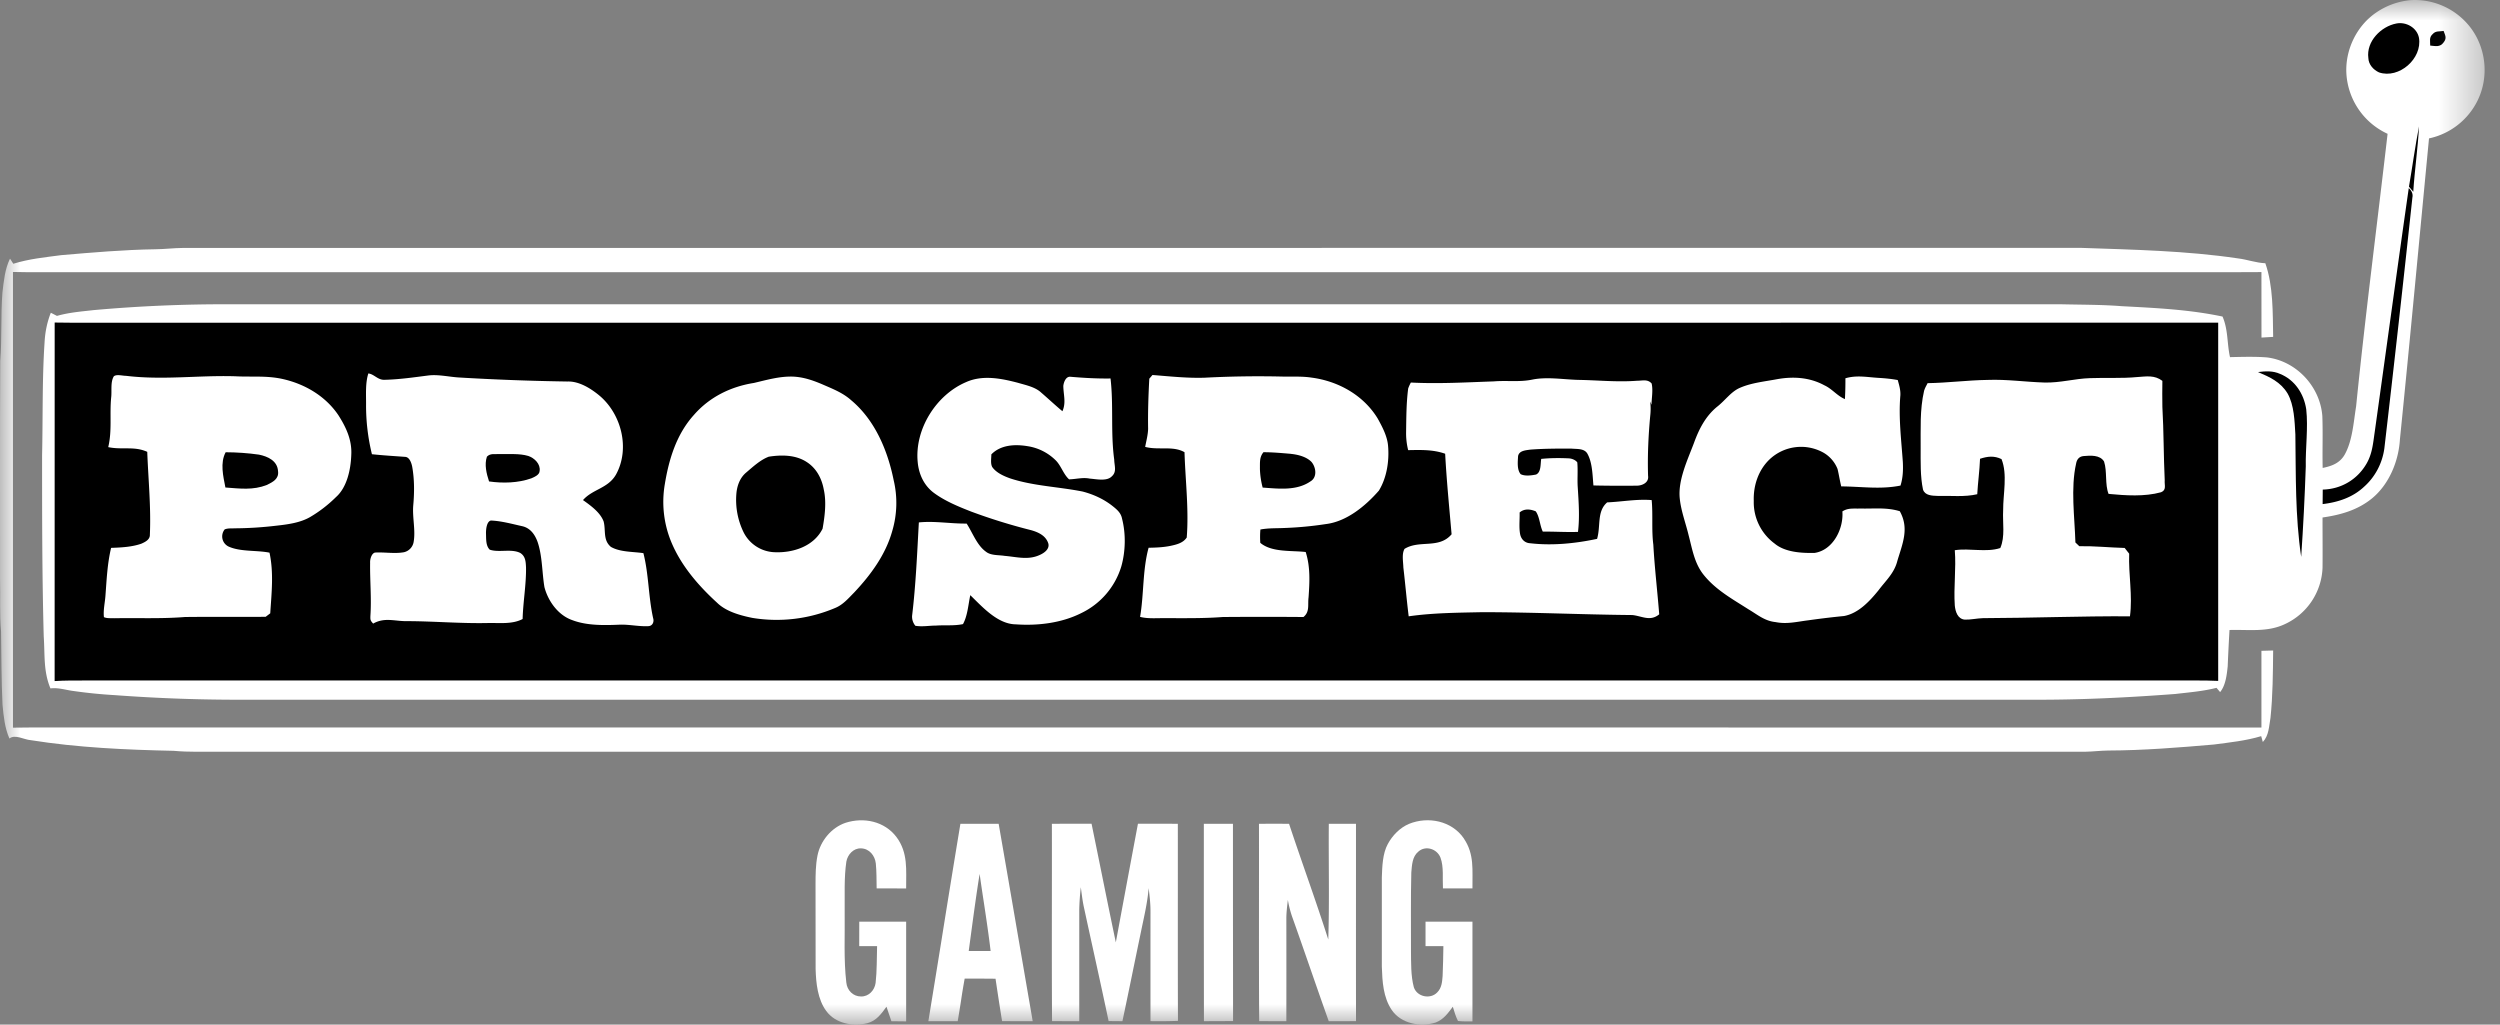 <svg width="61" height="25" viewBox="0 0 61 25" fill="none" xmlns="http://www.w3.org/2000/svg"><rect x="0" y="0" width="61" height="25" fill="#808080" stroke="none"/><g clip-path="url(#a)"><mask id="b" style="mask-type:luminance" maskUnits="userSpaceOnUse" x="0" y="0" width="61" height="25"><path d="M60.624 0H0v25h60.624z" fill="#fff"/></mask><g mask="url(#b)"><path d="M58.828.003a1.71 1.71 0 0 1 1.457.676c.377.5.447 1.192.176 1.758a1.72 1.72 0 0 1-1.193.94c-.235 2.448-.463 4.9-.71 7.345-.032.533-.264 1.095-.68 1.438-.353.288-.766.403-1.208.467-.001.408.004.815 0 1.222a1.58 1.58 0 0 1-.92 1.38c-.43.203-.886.129-1.35.143q-.026.442-.044.885c-.022.209-.05.466-.185.63l-.088-.104c-.335.085-.665.11-1.005.15-1.156.087-2.31.145-3.469.14H6.015a41 41 0 0 1-3.22-.112 12 12 0 0 1-.998-.1c-.194-.024-.367-.088-.566-.064-.176-.424-.133-.822-.164-1.27-.04-1.474-.04-2.949-.04-4.423.021-.912 0-1.832.06-2.743.014-.259.06-.49.153-.73l.15.077c.297-.085.596-.107.901-.142a36 36 0 0 1 3.28-.142h44.705c.499.012 1 .008 1.497.047.83.044 1.641.081 2.457.253.14.325.107.658.182.99.3-.006.603-.016.901.007.716.087 1.298.708 1.352 1.431.016.421-.002.844.008 1.266.223-.046.416-.116.536-.323.192-.338.218-.799.28-1.179.224-2.219.512-4.43.768-6.651a1.73 1.73 0 0 1-1.004-1.453c-.039-.59.25-1.19.741-1.516a1.76 1.76 0 0 1 .834-.293" fill="#fff"/><path d="M58.473.573c.237-.046.502.102.55.35.085.507-.487 1.008-.974.844-.137-.062-.256-.192-.261-.35-.055-.406.309-.773.685-.844" fill="#000"/><path d="M59.624.755c.04.113.084.173 0 .28-.09.123-.197.088-.327.077.002-.109-.032-.198.06-.28.075-.086.166-.058.267-.077" fill="#000"/><path d="M59.024 3.085c-.027.533-.107 1.061-.14 1.594l-.105-.124c.084-.49.15-.982.245-1.47" fill="#000"/><path d="M58.811 4.628q.072.09.052.186a651 651 0 0 1-.684 6.121c-.047.356-.218.691-.484.931-.284.271-.642.388-1.023.434l.003-.354c.452-.011.85-.248 1.074-.643.137-.243.154-.491.194-.761.278-1.986.547-3.968.831-5.953z" fill="#000"/><path d="M3.793 6.082c.223-.002.444-.03.667-.032 15.438-.002 30.877.001 46.315-.002 1.262.044 2.58.07 3.831.257.228.027.438.109.668.118.196.556.18 1.213.191 1.797l-.285.017q-.003-.798-.001-1.598-.369.004-.738.003H1.017c-.234 0-.467.001-.701-.006v11.119q.24-.006.479-.005c18.127.001 36.257-.002 54.384.002V15.88l.286-.008c-.006.547-.008 1.099-.065 1.643-.037.206-.037.43-.187.59l-.04-.143c-.379.114-.762.152-1.151.204-.851.074-1.724.144-2.58.147-.186.002-.37.026-.555.029H5.348c-.37-.003-.74.013-1.11-.022-1.163-.025-2.337-.077-3.488-.26-.16-.01-.385-.152-.52-.04-.116-.262-.141-.54-.169-.825-.029-.593-.025-1.187-.035-1.78-.038-.43-.014-.857-.025-1.287.001-1.773-.005-3.547.005-5.32.044-.557.01-1.113.053-1.67.035-.286.058-.567.185-.827l.08.125c.384-.12.77-.157 1.167-.21.77-.066 1.528-.132 2.302-.144" fill="#fff"/><path d="M1.334 7.87q.23.006.46.005c17.444-.001 34.888.003 52.33-.002v8.741c-.357-.017-.713-.007-1.071-.01H2.073c-.247 0-.493-.002-.74.014z" fill="#000"/><path d="M55.633 9.123c.36.145.581.483.639.862.05.451-.02.95-.011 1.398q-.037 1.104-.112 2.205c-.148-.996-.128-1.986-.142-2.989-.019-.321-.028-.713-.19-.998-.171-.283-.433-.4-.722-.523.185-.022.363-.034.538.045" fill="#000"/><path d="M8.988 9.112c.145.018.231.165.399.155.357-.008.716-.061 1.07-.106.233-.027.483.031.717.048q1.335.08 2.672.1c.282-.01.565.166.776.34.54.45.756 1.296.41 1.927-.194.343-.569.355-.807.626.186.133.421.299.504.523.056.22-.02.454.177.619.225.13.54.115.793.153.131.514.122 1.065.237 1.585.029.09-.012.187-.11.196-.234.013-.469-.044-.704-.036-.374.016-.8.026-1.156-.11-.345-.118-.593-.463-.682-.807-.059-.352-.05-.758-.166-1.099-.065-.182-.177-.342-.376-.387-.25-.055-.508-.128-.764-.138-.105.024-.12.218-.12.306.006.133-.01.306.092.405.222.077.525-.03.744.08.13.082.134.215.141.355.006.419-.072.837-.083 1.257-.255.135-.57.091-.851.098-.65.014-1.297-.043-1.946-.046-.312.01-.56-.104-.85.06-.068-.076-.07-.087-.067-.19.029-.432-.013-.86-.007-1.291-.006-.081.031-.23.118-.252.226-.015.475.033.704-.008a.31.31 0 0 0 .238-.242c.054-.284-.032-.605-.008-.898.029-.314.03-.64-.026-.951-.018-.087-.063-.226-.166-.236-.272-.02-.545-.036-.816-.065a5 5 0 0 1-.143-1.212c.002-.245-.02-.524.056-.76" fill="#fff"/><path d="M2.78 9.18c.069-.053.21-.009.294-.01.9.109 1.76-.016 2.664.011.402.022.776-.022 1.173.07.535.123 1.033.416 1.345.879.19.298.336.609.315.973-.012.347-.102.785-.371 1.024a3.2 3.2 0 0 1-.635.49c-.243.14-.55.18-.824.21a9 9 0 0 1-1.004.064c-.081.005-.178-.007-.255.027a.273.273 0 0 0 .094.417c.29.133.683.086 1 .15.106.497.05.981.018 1.48l-.112.085c-.655.006-1.312-.003-1.968.005-.573.046-1.145.02-1.72.03-.082-.005-.182.009-.258-.027-.02-.175.027-.36.038-.538.029-.388.046-.772.137-1.152.242-.008.508-.021.738-.102.095-.042.213-.1.208-.221.03-.668-.04-1.365-.064-2.02-.32-.145-.61-.043-.952-.115.096-.401.032-.797.071-1.206.021-.162-.022-.384.067-.524" fill="#fff"/><path d="M28.12 9.15c.425.033.846.08 1.274.066a25 25 0 0 1 1.888-.028c.243.006.48-.011.722.026.646.085 1.263.426 1.61.995.112.201.236.435.255.67.032.365-.031.777-.224 1.092-.329.377-.789.757-1.299.817q-.502.077-1.01.095c-.195.009-.388 0-.582.037-.01.11-.01.215-.003.325.28.237.76.183 1.108.224.116.366.096.73.07 1.106-.024.184.034.352-.125.48q-.983-.008-1.967 0c-.481.037-.96.027-1.443.028-.196-.002-.383.017-.576-.031.095-.553.059-1.145.208-1.687.18-.003.358-.01.534-.046.148-.032.305-.068.396-.203.055-.681-.034-1.398-.054-2.082-.28-.163-.636-.043-.96-.13.027-.144.068-.293.072-.44-.007-.408.007-.817.029-1.224z" fill="#fff"/><path d="M19.344 9.189c.254.01.48.087.712.185.257.113.505.205.718.396.577.485.886 1.223 1.032 1.949a2.4 2.4 0 0 1-.033 1.23c-.161.583-.527 1.079-.934 1.511-.142.144-.274.3-.465.376a3.65 3.65 0 0 1-2.02.24c-.293-.06-.639-.154-.858-.37-.46-.42-.888-.916-1.125-1.501a2.56 2.56 0 0 1-.15-1.388c.1-.614.286-1.223.71-1.692.38-.437.899-.692 1.464-.781.312-.073.625-.165.95-.155" fill="#fff"/><path d="M24.84 9.341c.192.057.418.1.567.24.174.15.34.306.516.453.094-.211.025-.397.022-.616.009-.09.061-.234.17-.225.328.028.653.047.982.042.076.654 0 1.324.09 1.98.003.15.068.295-.058.407-.122.129-.381.067-.538.056-.175-.035-.333.014-.505.018-.136-.12-.193-.328-.322-.459a1.24 1.24 0 0 0-.703-.352c-.301-.049-.646-.03-.872.202 0 .096-.024.218.02.306.097.142.283.224.44.28.562.186 1.183.204 1.768.321.265.069.523.187.738.36.104.083.197.164.223.302.095.37.086.798-.018 1.164a1.86 1.86 0 0 1-.976 1.139c-.483.244-1.064.313-1.598.275-.443-.004-.815-.424-1.111-.712-.049.228-.065.5-.178.706-.21.046-.439.021-.655.036-.166 0-.344.034-.507.005a.35.35 0 0 1-.08-.242c.091-.755.123-1.52.165-2.28.39-.039.77.033 1.166.028.148.228.251.53.473.688.12.095.305.076.451.1.296.024.576.11.86-.022.107-.047.245-.143.209-.28-.061-.191-.24-.273-.417-.324a14 14 0 0 1-1.459-.452c-.318-.124-.657-.263-.931-.47-.232-.18-.354-.45-.38-.74-.078-.802.451-1.642 1.182-1.952.402-.18.857-.09 1.266.018" fill="#fff"/><path d="M38.5 9.269c.485.007.961.059 1.446.021.132.001.253-.045.354.067.038.164 0 .35-.003.52l-.032-.082c.014.122.014.235 0 .357-.045.486-.067.97-.052 1.458.024.159-.13.235-.263.24q-.536.007-1.07-.005c-.023-.245-.024-.546-.142-.765-.075-.148-.265-.119-.402-.135-.333 0-.67 0-1.002.026-.107.017-.269.023-.293.16-.007.133-.03.328.063.438.102.054.264.032.374.01.13-.054.107-.264.128-.382.224-.023.45-.024.675-.013.073.004.16.038.205.098.018.202-.003.406.011.608.023.364.05.724.006 1.088-.286.01-.572-.01-.859-.007-.075-.157-.074-.353-.171-.494-.132-.056-.278-.072-.394.027.005.175-.02.36.013.533.026.124.116.212.244.218.541.063 1.101.006 1.633-.107.093-.32-.01-.669.246-.89.366-.016.719-.085 1.086-.056.034.361-.006.724.04 1.085.032.57.099 1.135.144 1.702-.218.18-.412.046-.652.018-1.23-.011-2.428-.069-3.663-.07-.597.013-1.206.016-1.798.101-.049-.396-.083-.794-.13-1.192-.003-.14-.043-.33.029-.454.367-.226.838.009 1.148-.356-.057-.654-.122-1.31-.157-1.965-.298-.105-.592-.093-.903-.088a1.7 1.7 0 0 1-.05-.44c.005-.354.005-.714.051-1.065a1 1 0 0 1 .065-.144c.673.035 1.351-.005 2.024-.028.323-.027.632.022.946-.045.352-.07.748-.002 1.106.008" fill="#fff"/><path d="M43.367 9.251c.393-.07.792-.043 1.147.15.19.087.313.258.502.337q.014-.254.012-.508c.276-.081.526-.027.806-.01.158.009.315.024.471.053.035.125.071.243.064.374-.047.536.023 1.088.06 1.623.01.197.003.389-.057.578-.491.098-.938.024-1.446.02-.035-.141-.056-.285-.09-.425a.8.8 0 0 0-.34-.396 1.12 1.12 0 0 0-1.327.17c-.267.26-.39.636-.377 1.006a1.25 1.25 0 0 0 .509 1.04c.255.214.661.235.977.228.45-.069.709-.59.676-1.012.138-.092.279-.064.436-.071.334.009.639-.034.965.066.235.422.066.79-.059 1.21-.076.303-.279.477-.461.72-.216.266-.49.563-.841.627q-.438.043-.875.105c-.275.034-.518.099-.796.043-.267-.027-.44-.182-.664-.314-.394-.252-.806-.477-1.1-.852-.217-.279-.268-.617-.356-.95-.07-.293-.185-.593-.216-.893-.05-.449.188-.943.344-1.357.123-.34.28-.651.562-.885.212-.164.346-.38.58-.473.276-.117.6-.148.894-.204" fill="#fff"/><path d="M52.762 9.293c-.002.211-.005.422 0 .634.034.596.029 1.195.057 1.792-.01.119.05.236-.09.292-.404.112-.866.079-1.28.04-.093-.232-.03-.546-.11-.79-.1-.166-.334-.147-.5-.133-.107.01-.164.08-.182.183-.136.605-.035 1.305-.017 1.925l.095.091c.37-.006.737.033 1.107.043l.11.14c-.019.51.087 1.023.019 1.528-1.196-.007-2.39.041-3.586.045-.148.004-.295.04-.443.036-.175-.015-.23-.194-.245-.344-.031-.45.036-.899 0-1.35.362-.056.764.06 1.11-.053.123-.278.053-.617.07-.925-.002-.395.11-.873-.04-1.245-.18-.087-.34-.068-.524-.008-.011.29-.052.576-.068.865-.311.073-.643.033-.97.041-.127-.004-.307-.007-.354-.156-.068-.322-.056-.68-.057-1.01.004-.48-.024-.924.084-1.4.02-.066.054-.124.086-.185.489-.007.975-.072 1.464-.079.468-.018.922.05 1.388.064.384.01.73-.095 1.108-.107.387-.015.77.01 1.157-.027.224-.015.42-.052.611.093" fill="#fff"/><path d="M6.319 11.093c.216.044.45.15.465.403.026.19-.128.265-.27.336-.34.134-.662.089-1.014.063-.053-.274-.134-.6.006-.86.267.001.548.02.813.058" fill="#000"/><path d="M31.502 11.075c.172.018.378.07.5.198.11.132.143.373-.027.473-.34.234-.777.178-1.166.151a2 2 0 0 1-.067-.46c.003-.15-.015-.282.087-.403.224 0 .45.021.673.04" fill="#000"/><path d="M11.881 11.142c.086-.087.187-.054.297-.063.232.007.49-.02.712.046.15.05.303.197.277.368-.005.096-.127.145-.202.178-.323.115-.695.124-1.032.076-.062-.189-.118-.41-.052-.605" fill="#000"/><path d="M18.76 11.143c.306-.047.646-.048.917.126.239.15.373.4.423.675.069.307.025.648-.029.956-.213.431-.722.595-1.174.574a.88.88 0 0 1-.756-.492 1.8 1.8 0 0 1-.174-.928c.015-.197.085-.395.24-.524.166-.141.346-.31.552-.387" fill="#000"/><path d="M21.874 20.424c.287.384.233.804.236 1.254l-.72-.001c-.004-.202 0-.406-.02-.607-.02-.192-.159-.366-.362-.37-.183-.008-.327.152-.357.324-.058.395-.037.818-.041 1.222.008.574-.026 1.16.04 1.727.018.19.165.342.359.341.189.004.332-.151.356-.332.034-.296.026-.598.036-.896h-.436l.001-.598h1.144v2.434q-.18 0-.36-.004l-.12-.354c-.128.177-.244.34-.463.401-.353.088-.78.013-1.006-.296-.21-.283-.25-.68-.26-1.023-.003-.69 0-1.382-.002-2.072 0-.228.002-.47.047-.695.07-.36.34-.686.686-.803.444-.142.951-.038 1.242.348" fill="#fff"/><path d="M35.718 20.46c.262.386.204.775.21 1.217h-.72c-.014-.241.024-.522-.06-.75-.083-.216-.365-.306-.541-.147-.15.124-.155.33-.171.51-.016.636-.006 1.272-.008 1.907.004.29-.006.611.07.893.078.234.403.3.57.125.11-.11.12-.253.132-.401.012-.243.014-.486.019-.728h-.436v-.598h1.145v2.434c-.117 0-.236.004-.353-.01-.056-.109-.09-.23-.126-.347-.12.16-.225.31-.419.385-.367.116-.843.031-1.071-.306-.209-.308-.23-.695-.242-1.055v-2.183c.01-.266.017-.576.146-.813.114-.21.296-.397.516-.49.467-.19 1.044-.076 1.34.356" fill="#fff"/><path d="M25.666 20.101q.484-.003.968-.002c.198.965.39 1.932.592 2.895q.268-1.447.54-2.895c.325.001.649-.001.973.002.002 1.603-.003 3.206.003 4.808q-.335.013-.67.007-.001-1.335 0-2.67c.001-.194-.021-.384-.045-.575-.03.366-.117.719-.19 1.077-.151.723-.296 1.447-.45 2.169l-.337-.003c-.195-.928-.403-1.853-.603-2.779-.035-.16-.053-.324-.075-.487a6 6 0 0 0-.038.542v2.727q-.332.001-.664-.002c-.01-1.604-.001-3.21-.004-4.814" fill="#fff"/><path d="M29.374 20.1h.71c.002 1.604-.001 3.21.003 4.814q-.357.004-.711.003c-.004-1.605-.002-3.212-.002-4.818" fill="#fff"/><path d="M30.72 20.101q.367-.003.733 0c.312.943.656 1.877.957 2.824.03-.94.005-1.884.013-2.825h.663c.001 1.605-.002 3.21.001 4.815q-.333.004-.665.003c-.305-.855-.596-1.716-.901-2.571a2.6 2.6 0 0 1-.097-.39c-.017.153-.037.303-.037.457q.002 1.252 0 2.503-.33.001-.663-.002c-.01-1.604-.002-3.209-.005-4.814" fill="#fff"/><path fill-rule="evenodd" clip-rule="evenodd" d="M24.367 20.1h-.933q-.239 1.445-.47 2.895-.155.961-.312 1.922h.716q.042-.246.08-.493.04-.273.09-.546h.205q.273 0 .548.003.069.467.143.932l.017.102q.373.004.747.002l-.369-2.142q-.229-1.338-.462-2.676m-.358 1.941a60 60 0 0 1-.106-.716c-.076.47-.14.945-.204 1.418l-.062.462h.534c-.046-.389-.104-.776-.162-1.164" fill="#fff"/></g></g><defs><clipPath id="a"><rect width="60.219" height="24.833" fill="#fff" transform="scale(1.007)"/></clipPath></defs></svg>